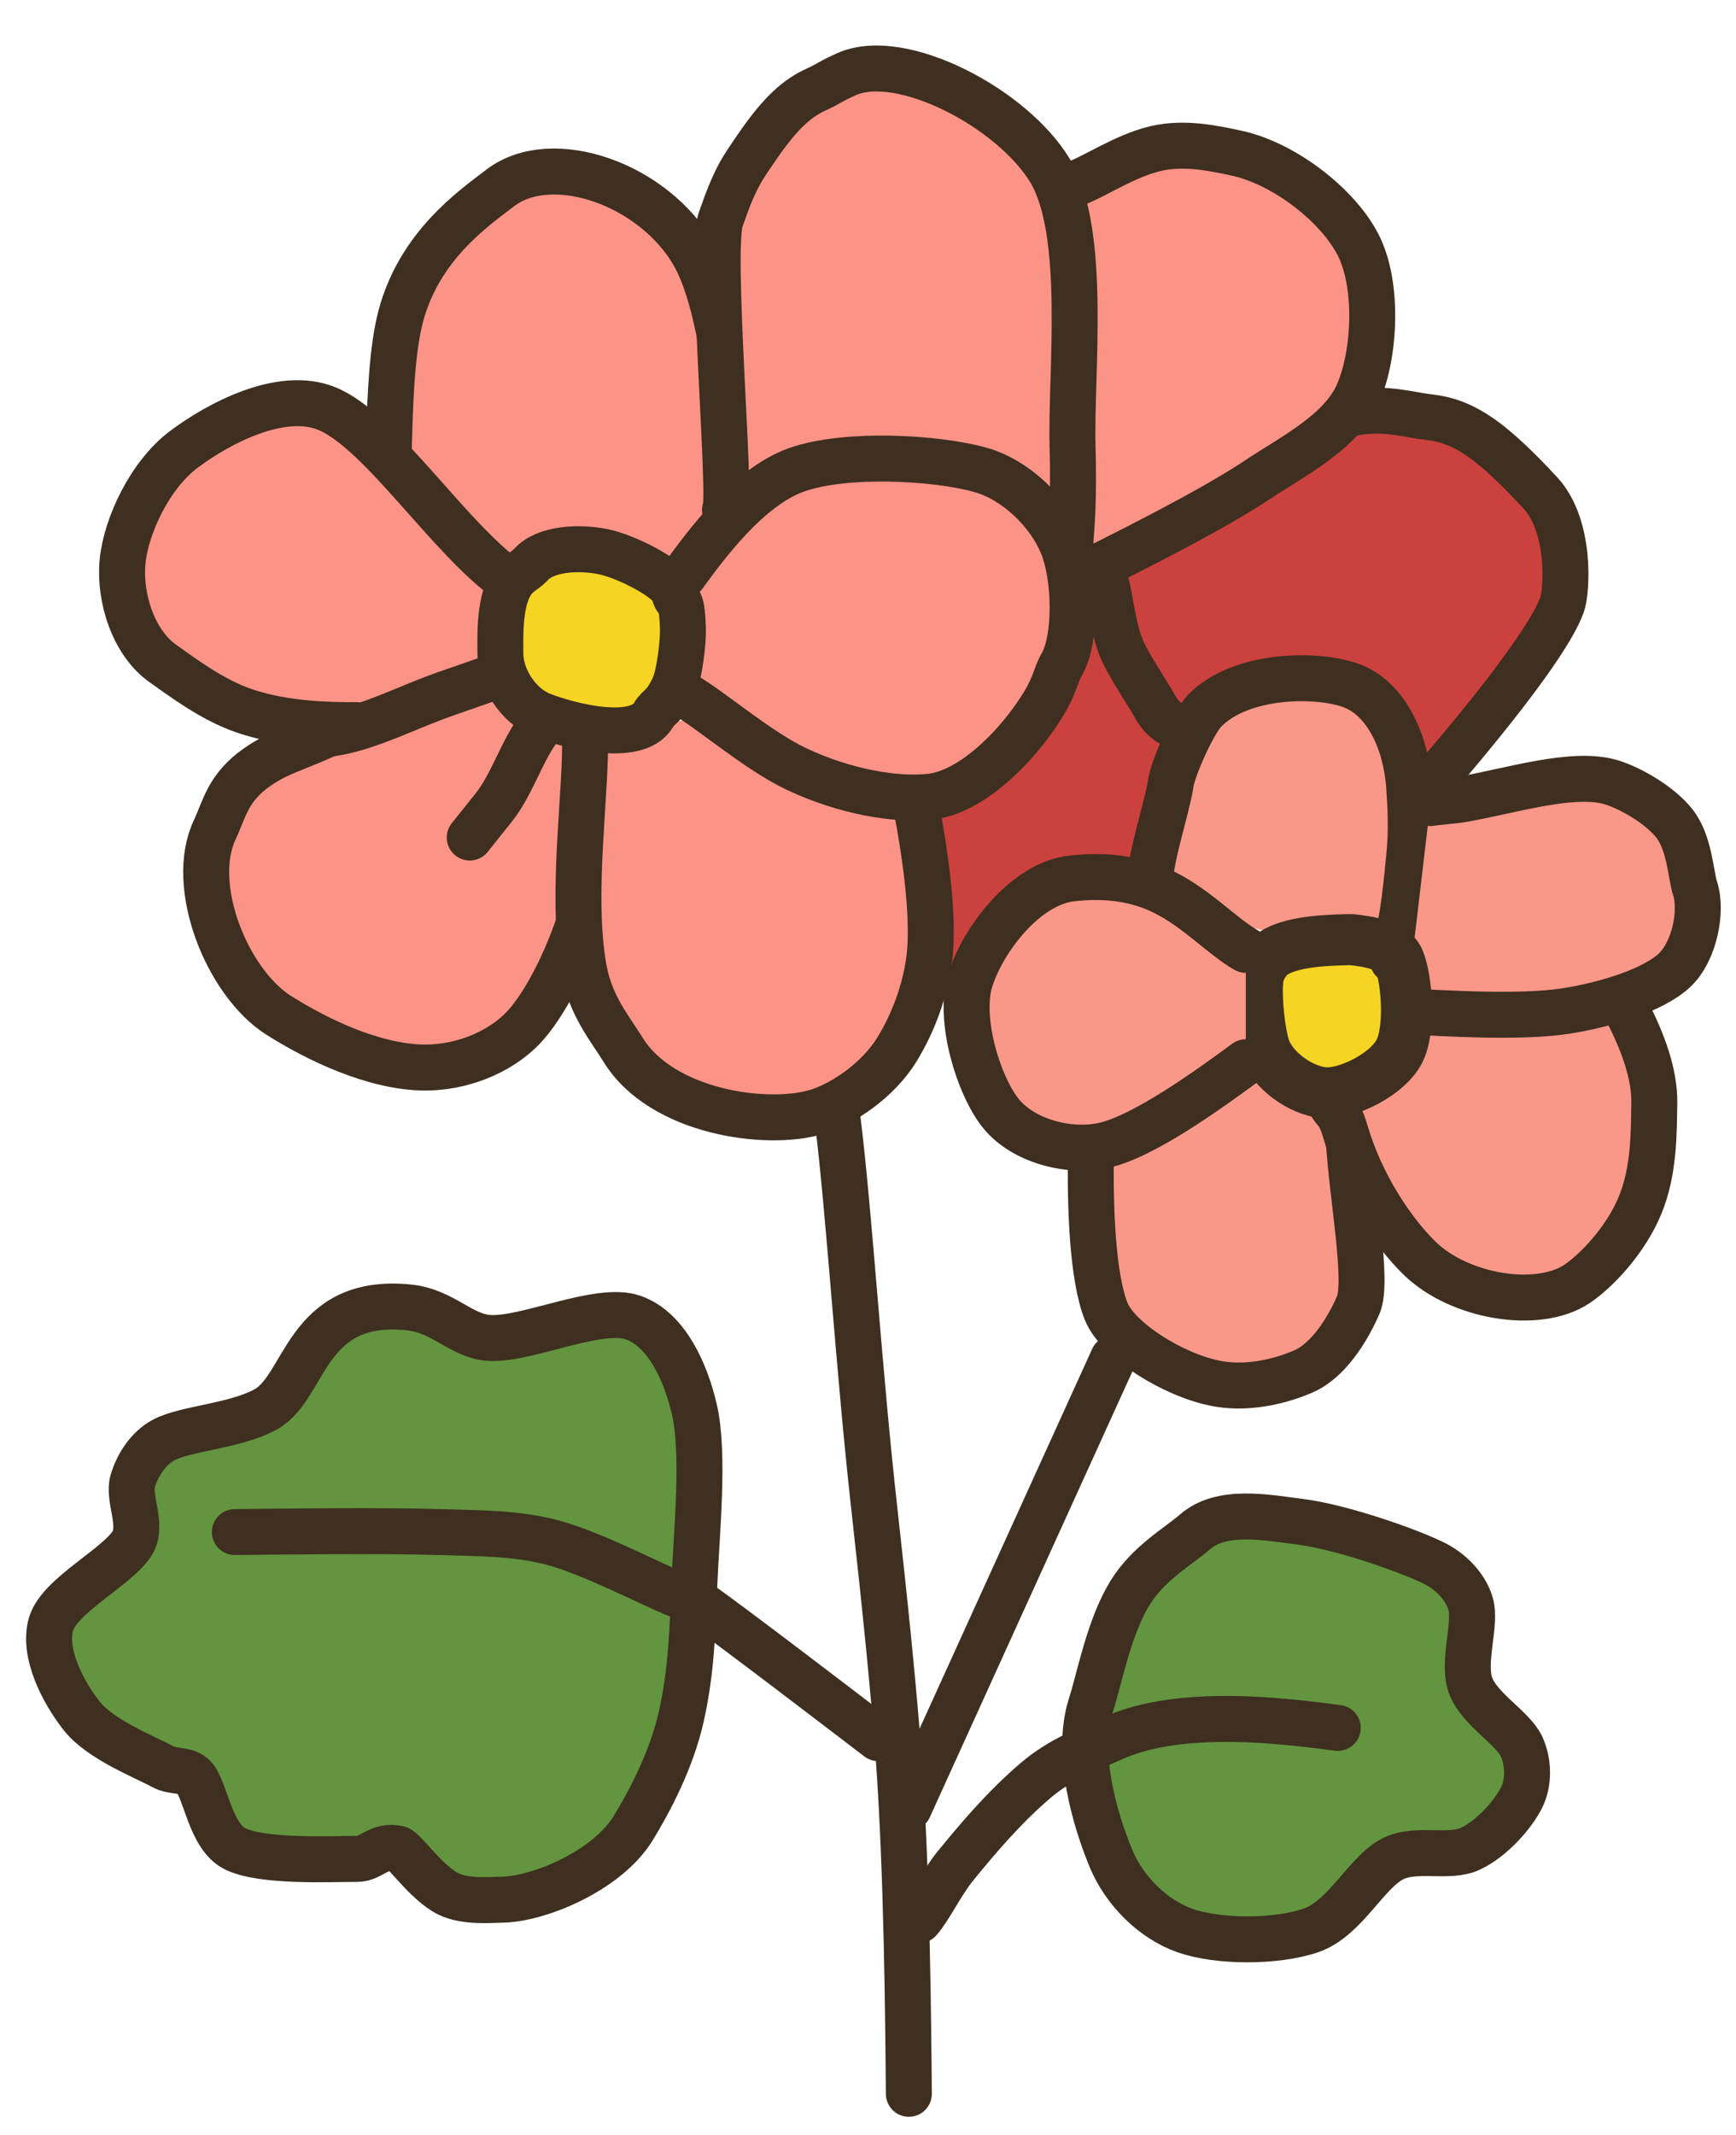<?xml version="1.0" encoding="UTF-8" standalone="no"?><!DOCTYPE svg PUBLIC "-//W3C//DTD SVG 1.1//EN" "http://www.w3.org/Graphics/SVG/1.1/DTD/svg11.dtd"><svg width="100%" height="100%" viewBox="0 0 170 209" version="1.1" xmlns="http://www.w3.org/2000/svg" xmlns:xlink="http://www.w3.org/1999/xlink" xml:space="preserve" xmlns:serif="http://www.serif.com/" style="fill-rule:evenodd;clip-rule:evenodd;stroke-linecap:round;stroke-linejoin:round;stroke-miterlimit:1.5;"><rect id="geranium" x="0" y="0" width="170" height="209" style="fill:none;"/><path d="M92.141,68.04c8.934,-7.656 19.827,-9.625 24.31,-4.394c4.483,5.231 0.87,15.694 -8.064,23.35c-8.933,7.656 -19.826,9.626 -24.309,4.395c-4.483,-5.231 -0.87,-15.694 8.063,-23.351Z" style="fill:#ca413e;"/><path d="M42.764,66.616c-2.318,1.11 -7.189,3.649 -10.975,5.387c-2.769,1.271 -4.481,1.636 -6.569,3.078c-2.922,2.02 -3.236,4.14 -4.195,6.17c-2.582,5.463 1.198,14.93 6.248,18.143c2.757,1.754 8.164,4.697 13.33,5.089c4.299,0.326 8.431,-1.465 10.728,-3.955c3.003,-3.256 6.598,-11.294 7.41,-19.277c0.25,-2.461 0.221,-4.917 0.13,-7.227c-0.111,-2.807 -0.315,-1.288 -0.225,-3.406" style="fill:#fb9386;stroke:#3e2f20;stroke-width:4.5px;"/><path d="M57.279,71.76c0.208,5.53 -1.445,15.759 -0.105,23.115c0.664,3.646 2.571,5.833 3.826,7.881c3.787,6.183 14.167,7.58 19,6.1c2.568,-0.787 5.995,-3.109 7.831,-6.1c1.619,-2.638 2.778,-5.796 3.169,-8.881c0.833,-6.582 -2.056,-19.898 -4,-25.875" style="fill:#fb9386;stroke:#3e2f20;stroke-width:4.5px;"/><path d="M72.697,60.719c-0.249,-9.554 -0.748,-28.661 -4.697,-35.715c-3.897,-6.962 -13.924,-10.48 -19,-6.614c-2.69,2.048 -7.961,5.718 -9.769,12.621c-1.603,6.122 -0.842,17.998 -1.684,22.477" style="fill:#fb9386;stroke:#3e2f20;stroke-width:4.5px;"/><ellipse cx="57.94" cy="62.756" rx="7.94" ry="7.756" style="fill:#f5d423;"/><ellipse cx="130.4" cy="99.244" rx="7.28" ry="7.756" style="fill:#f5d423;"/><path d="M100.367,44.248l50.236,1.296l-13.172,23.444l-25.118,-0.648l-11.946,-24.092Z" style="fill:#ca413e;"/><path d="M50,57c-6,-4.167 -12.667,-14.833 -18,-17c-4.497,-1.827 -10.667,1.5 -14,4c-3.333,2.5 -5.667,7.5 -6,11c-0.333,3.5 1.053,7.95 4,10c1.704,1.185 4.705,3.503 7.932,4.6c4.032,1.372 8.417,1.4 11.068,1.4c0.905,0 -4.082,0.954 -3,0.854c3.044,-0.28 6.628,-1.981 9.843,-3.254c2.375,-0.94 5.55,-1.894 7.157,-2.6" style="fill:#fb9386;stroke:#3e2f20;stroke-width:4.5px;"/><path d="M127.378,42.298c2.068,-0.33 3.85,-1.671 5.418,-1.927c2.998,-0.488 5.217,0.262 7.176,0.478c3.469,0.383 6.121,2.315 10.836,7.37c3.069,3.29 2.624,9.689 2.167,10.967c-1.685,4.706 -11.844,16.347 -13.003,17.675" style="fill:#ca413e;stroke:#3e2f20;stroke-width:4.5px;"/><path d="M110,87.931c0.04,-1.425 2.425,-0.784 2.833,-3.421c0.297,-1.923 1.606,-6.26 1.802,-7.746c0.202,-1.526 2.217,-6.052 3.365,-7.214c3.563,-3.607 11.044,-3.662 14.378,-2.404c3.182,1.201 5.289,5.143 5.622,9.952c0.131,1.892 0.256,4.28 -0,6.725c-0.19,1.811 -0.589,6.758 -1.35,8.454c-0.823,1.833 0.354,0.46 -0.272,1.723" style="fill:#f99788;stroke:#3e2f20;stroke-width:4.5px;"/><path d="M105.237,18c1.945,-0.692 4.898,-2.743 7.936,-3.454c2.817,-0.659 5.708,-0.027 7.935,0.454c4.629,1 9.919,5.088 11.903,9c1.984,3.912 1.653,10.641 0,14.475c-1.653,3.833 -6.295,6.109 -9.919,8.525c-4.298,2.866 -12.013,6.734 -15.871,8.668" style="fill:#fb9386;"/><clipPath id="_clip1"><path d="M105.237,18c1.945,-0.692 4.898,-2.743 7.936,-3.454c2.817,-0.659 5.708,-0.027 7.935,0.454c4.629,1 9.919,5.088 11.903,9c1.984,3.912 1.653,10.641 0,14.475c-1.653,3.833 -6.295,6.109 -9.919,8.525c-4.298,2.866 -12.013,6.734 -15.871,8.668"/></clipPath><g clip-path="url(#_clip1)"><path d="M60,44.963c-0.333,2.346 -0.667,4.691 -1,7.037" style="fill:none;stroke:#3e2f20;stroke-width:4.5px;"/></g><path d="M105.237,18c1.945,-0.692 4.898,-2.743 7.936,-3.454c2.817,-0.659 5.708,-0.027 7.935,0.454c4.629,1 9.919,5.088 11.903,9c1.984,3.912 1.653,10.641 0,14.475c-1.653,3.833 -6.295,6.109 -9.919,8.525c-4.298,2.866 -12.013,6.734 -15.871,8.668" style="fill:none;stroke:#3e2f20;stroke-width:4.5px;"/><path d="M71,49.918c0.652,-1.043 -1.469,-25.403 -0.432,-28.412c1.442,-4.186 2.139,-5.021 3.499,-7.02c2.48,-3.644 4.152,-4.945 5.859,-5.722c1.218,-0.554 1.454,-0.84 3.014,-1.52c5.379,-2.342 16.188,3.364 19.87,9.434c3.682,6.07 2.027,19.959 2.221,26.987c0.141,5.086 0.007,9.849 -1.055,15.18c-0.561,2.815 -1.703,7.485 -2.853,10.058c-0.912,2.041 -0.829,1.824 -1.464,3.06" style="fill:#fb9386;stroke:#3e2f20;stroke-width:4.5px;"/><path d="M67,68c2.533,1.431 7.191,5.496 11,7.293c4.771,2.25 9.779,3.078 13.115,2.707c2.509,-0.279 5.179,-2.109 7.44,-4.421c1.395,-1.427 2.635,-3.036 3.586,-4.579c1.195,-1.939 1.163,-2.772 1.859,-4c1.435,-2.533 1.333,-8.566 -0,-11.733c-1.333,-3.167 -4.53,-6.297 -8,-7.267c-4.333,-1.211 -13.167,-1.711 -18,0c-4.728,1.674 -8.909,7.403 -11,10.267" style="fill:#fb9386;stroke:#3e2f20;stroke-width:4.5px;"/><path d="M111.328,99.5c-0.174,2.611 -4.418,9.239 -4.492,13.057c-0.11,5.565 0.141,12.515 1.492,15.849c1.146,2.827 6.579,6.246 10.792,7.047c4.166,0.792 8.117,-1.018 8.459,-1.157c1.917,-0.784 3.92,-3.097 5.421,-6.497c1.025,-2.323 -0.632,-10.855 -0.929,-16.321c-0.096,-1.763 -1.155,-3.32 -1.107,-4.431c0.055,-1.285 2.173,3.184 2.414,2.556" style="fill:#f99788;stroke:#3e2f20;stroke-width:4.5px;"/><path d="M155,92c2.367,3.462 7.1,10.386 7,16.006c-0.05,2.808 0.01,6.6 -1.397,10.007c-1.409,3.415 -4.286,6.444 -6.203,7.711c-3.83,2.531 -11.48,1.265 -15.38,-2.531c-2.653,-2.583 -5.772,-7.218 -7.289,-12.454c-0.712,-2.461 -1.292,-1.769 -1.731,-3.523" style="fill:#f99788;stroke:#3e2f20;stroke-width:4.5px;"/><path d="M53,71c-1.889,2.362 -2.779,5.723 -4.668,8.085c-0.777,0.972 -1.555,1.943 -2.332,2.915" style="fill:none;stroke:#3e2f20;stroke-width:4.5px;"/><path d="M59,54c-2.327,-0.454 -5.562,-0.315 -7,1.267c-0.651,0.717 -1.405,0.832 -2.081,2.072c-1.053,1.932 -0.919,5.165 -0.919,6.661c-0,2.404 1.768,5.107 4,6c2.5,1 9.333,2.833 11,0c0.534,-0.907 1.029,-0.685 2,-2.777c0.542,-1.168 0.92,-4.433 0.876,-5.699c-0.124,-3.55 -0.542,-2.104 -0.876,-3.524c-0.305,-1.298 -4.667,-3.544 -7,-4Z" style="fill:none;stroke:#3e2f20;stroke-width:4.5px;"/><path d="M140.078,78.627c0.601,-0.106 2.295,-0.227 3.036,-0.354c4.8,-0.818 11.044,-2.855 14.787,-1.646c1.905,0.616 4.671,2.221 6.072,4.006c1.504,1.917 1.587,5.04 2.024,6.367c0.7,2.126 -0.01,6.104 -2.024,8c-2.125,2 -6.95,3.425 -10.727,4c-4.382,0.667 -11.838,0.222 -15.566,0" style="fill:#f99788;stroke:#3e2f20;stroke-width:4.5px;"/><path d="M132,92c-2.222,0.056 -6.667,0.167 -8,2c-0.62,0.852 -0.879,1.388 -0.879,3.006c-0,1.863 0.344,4.834 0.879,5.994c1,2.167 3.833,4 6,4c2.167,0 5.833,-1.833 7,-4c1.167,-2.167 0.77,-7.167 -0,-9c-0.65,-1.548 -3.298,-1.849 -4.622,-2" style="fill:none;stroke:#3e2f20;stroke-width:5px;"/><path d="M108,56.168c0.719,1.639 0.861,5.242 1.95,7.611c0.763,1.659 2.501,4.203 3.05,5.221c0.791,1.467 1.597,1.822 2,2" style="fill:#ca413e;stroke:#3e2f20;stroke-width:4.5px;"/><path d="M122,93c-2.402,-1.351 -5.102,-4.432 -8.732,-5.981c-3.087,-1.317 -6.123,-1.249 -8.268,-1.019c-4.667,0.5 -8.833,6.167 -10,10c-1.167,3.833 0.833,10.307 3,13c2.167,2.693 6.578,3.872 10,3.159c4,-0.833 10.667,-5.717 14,-8.159" style="fill:#f99788;stroke:#3e2f20;stroke-width:4.5px;"/><path d="M68,155c0.212,-5 1,-12.667 -0,-17c-0.811,-3.513 -2.667,-7.833 -6,-9c-3.333,-1.167 -10.333,2.167 -14,2c-2.845,-0.129 -4.537,-2.659 -8,-3c-10.167,-1 -10,7.833 -14,10c-3.06,1.658 -7.833,1.833 -10,3c-1.467,0.79 -2.521,2.404 -3,4c-0.5,1.667 0.992,4.264 -0,6c-1.333,2.333 -7.167,5.167 -8,8c-0.833,2.833 1.167,6.667 3,9c1.833,2.333 6.167,4 8,5c0.925,0.505 2.306,0.207 3,1c1.167,1.333 1.596,5.798 4,7c2.667,1.333 9.333,1 12,1c1.374,0 2.106,-1.437 4,-1c0.578,0.133 2.767,3.36 4.893,4.421c1.688,0.842 4.337,0.579 5.107,0.579c3.667,0 10.428,-2.804 13,-7c1.539,-2.511 3.764,-6.638 4.73,-11c1.022,-4.612 1.086,-8.65 1.27,-13Z" style="fill:#63943f;stroke:#3e2f20;stroke-width:4.5px;"/><path d="M106.813,167c0.906,-2.847 1.77,-7.643 3.833,-11.02c1.802,-2.95 4.756,-4.581 6.354,-5.98c2.615,-2.289 6.931,-1.443 10.378,-1c3.89,0.5 10.191,2.67 12.961,4c1.625,0.78 3.135,2.256 3.661,3.98c0.61,2 -0.833,5.683 -0,8.02c0.833,2.337 4.167,4.167 5,6c0.69,1.517 0.745,3.509 -0,5c-0.833,1.667 -2.896,4 -5,5c-2.104,1 -5.341,-0.168 -7.622,1c-2.604,1.333 -4.649,5.849 -8,7c-3.396,1.167 -9.117,1.167 -12.378,0c-3.149,-1.127 -5.898,-3.914 -7.187,-7c-1.531,-3.667 -3.517,-10.236 -2,-15Z" style="fill:#63943f;stroke:#3e2f20;stroke-width:4.5px;"/><path d="M23,150c4.944,-0.056 14.833,-0.167 20,0c3.68,0.119 7.437,0.071 11,1c3.833,1 9.584,4.003 12,5c0.826,0.341 1.766,0.463 2.495,0.98c3.334,2.363 12.781,9.584 17.505,13.195" style="fill:none;stroke:#3e2f20;stroke-width:4.5px;"/><path d="M131,169.175c-5.1,-0.668 -15.301,-2.003 -22,1c-2.423,1.086 -5.046,1.97 -7.62,4.172c-3.062,2.619 -5.658,5.689 -7.868,8.403c-1.298,1.594 -2.464,4.065 -3.512,5.25" style="fill:none;stroke:#3e2f20;stroke-width:4.5px;"/><path d="M109,133c-6.667,14.667 -13.333,29.333 -20,44" style="fill:none;stroke:#3e2f20;stroke-width:4.5px;"/><path d="M82,109.398c1.176,9.378 2.065,24.43 3.631,38.424c1.023,9.135 1.908,17.819 2.369,24.178c0.819,11.304 0.94,25.768 1,33" style="fill:none;stroke:#3e2f20;stroke-width:4.5px;"/></svg>